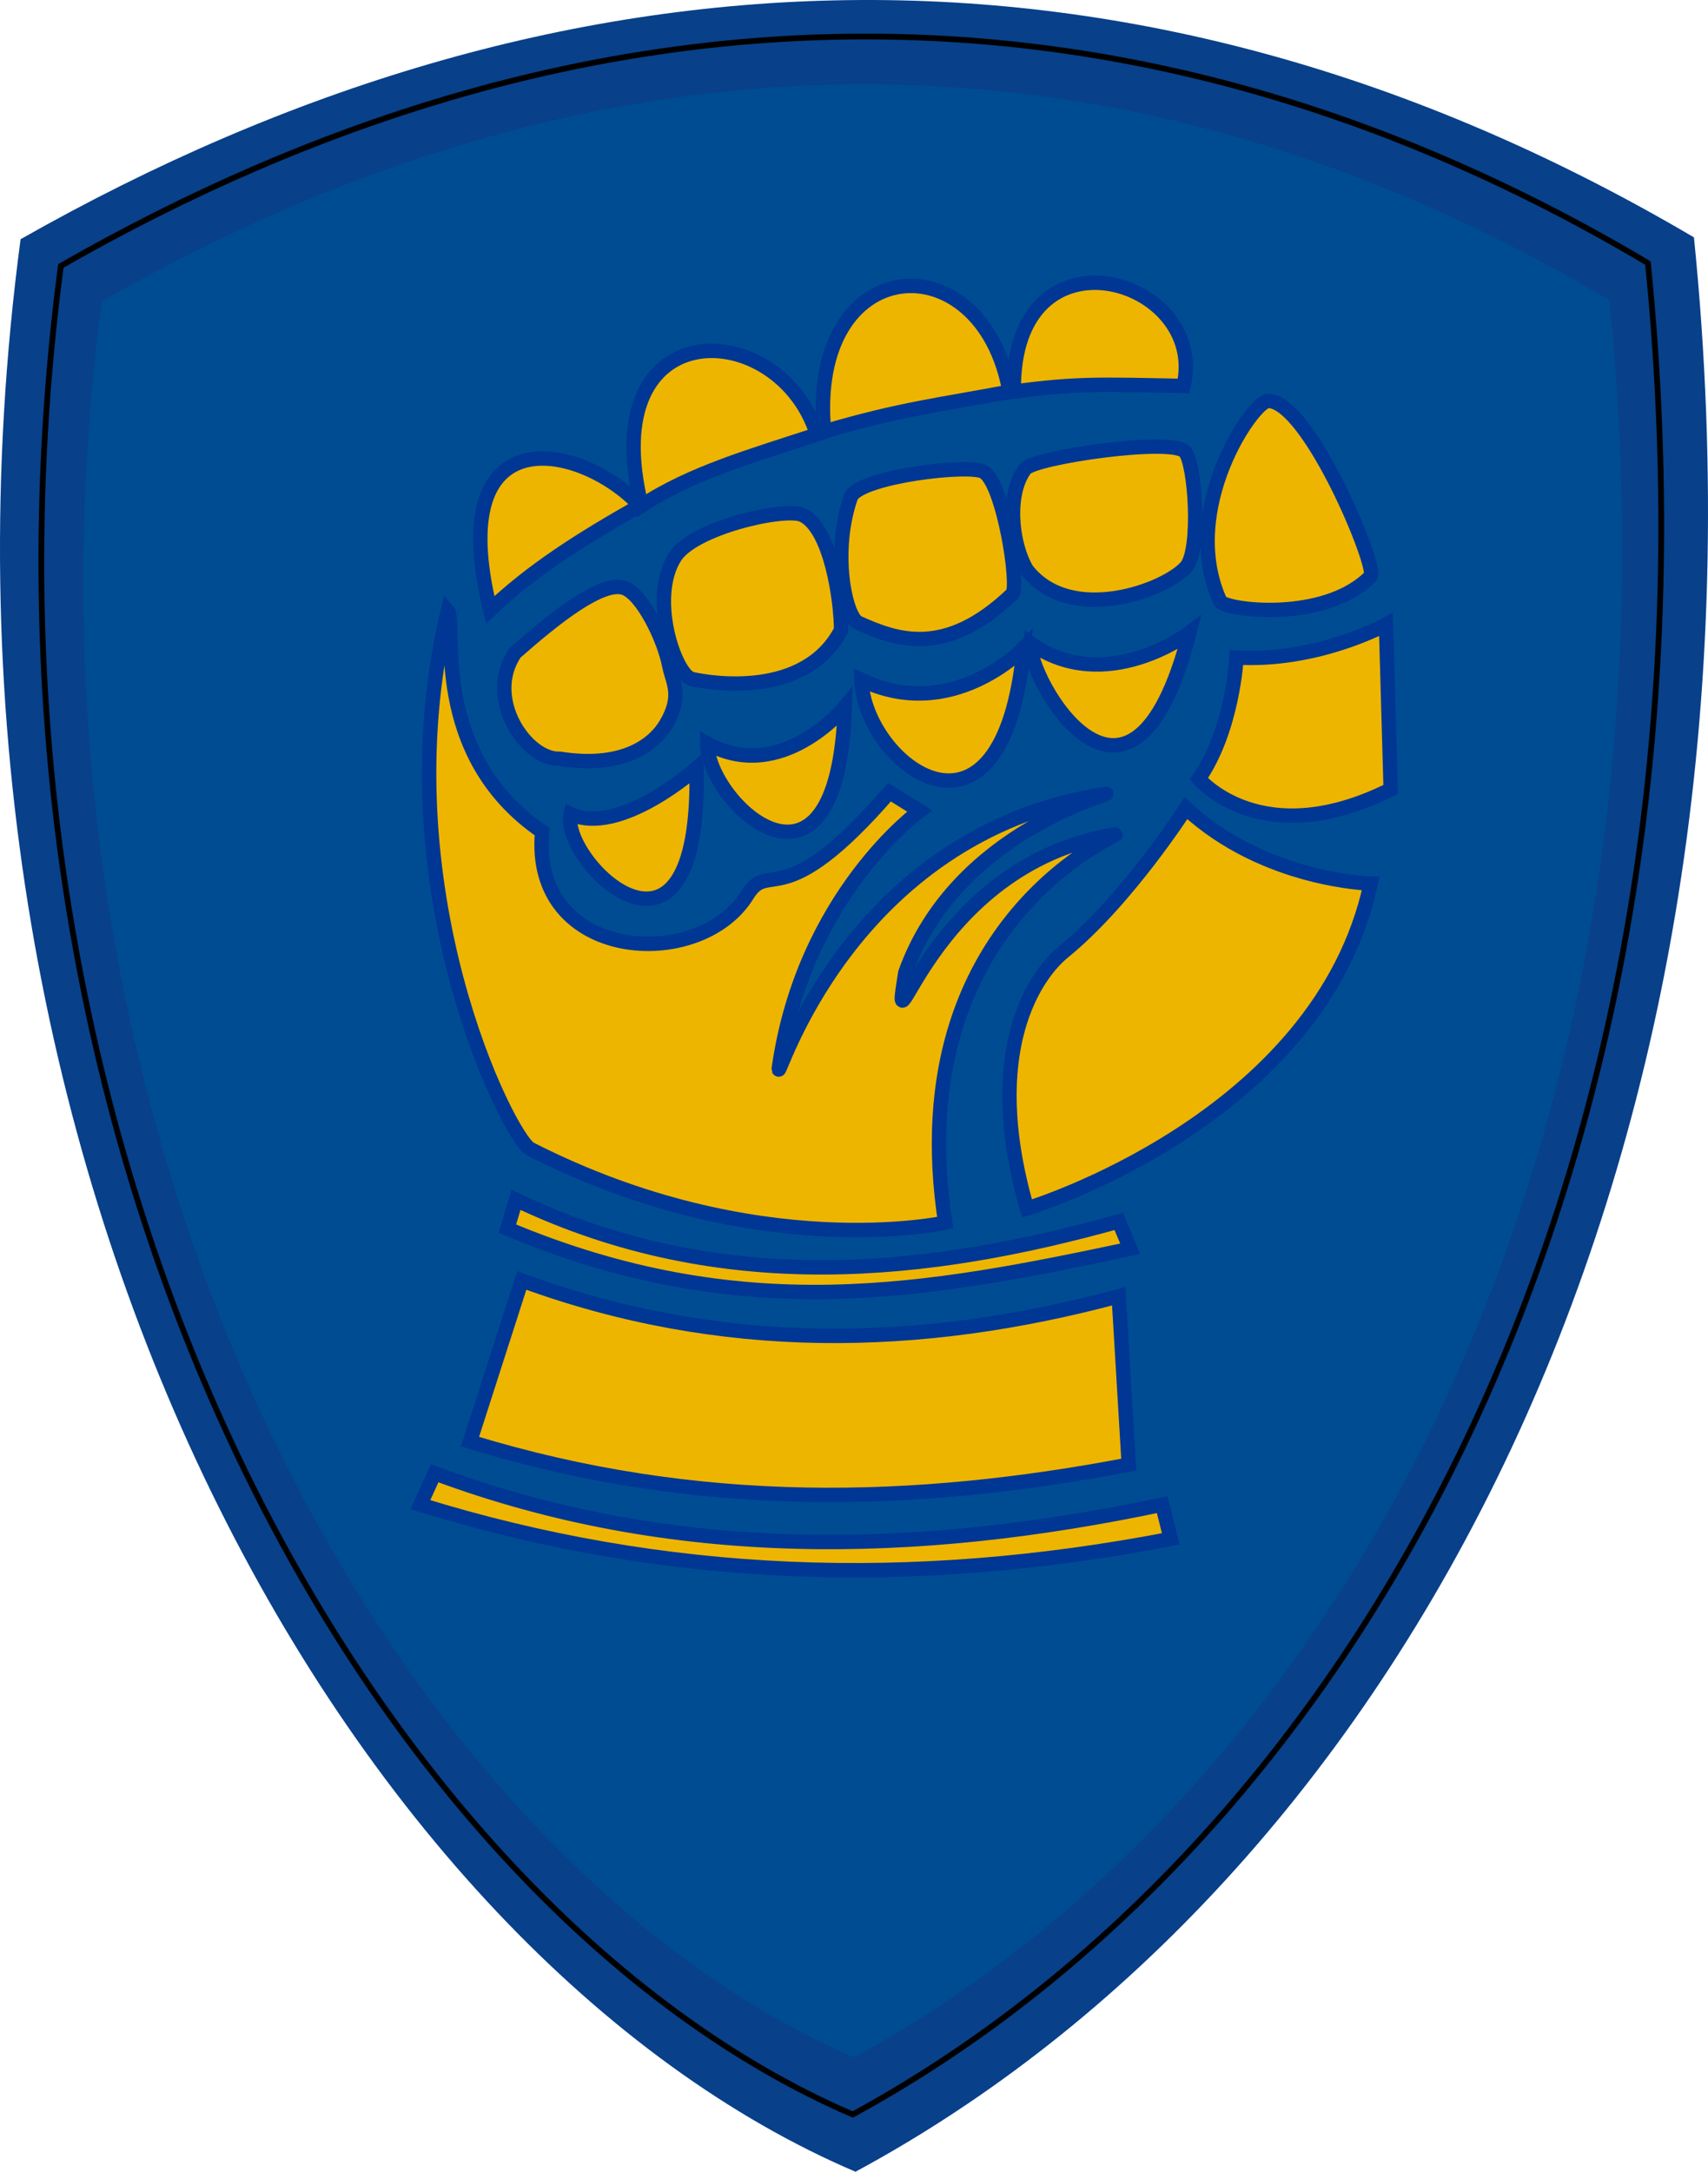 <?xml version="1.0" encoding="UTF-8" standalone="no"?>
<!-- Created with Inkscape (http://www.inkscape.org/) -->
<svg
   xmlns:dc="http://purl.org/dc/elements/1.1/"
   xmlns:cc="http://creativecommons.org/ns#"
   xmlns:rdf="http://www.w3.org/1999/02/22-rdf-syntax-ns#"
   xmlns:svg="http://www.w3.org/2000/svg"
   xmlns="http://www.w3.org/2000/svg"
   xmlns:sodipodi="http://sodipodi.sourceforge.net/DTD/sodipodi-0.dtd"
   xmlns:inkscape="http://www.inkscape.org/namespaces/inkscape"
   id="svg2508"
   sodipodi:version="0.32"
   inkscape:version="0.46"
   width="593.709"
   height="754.636"
   version="1.0"
   sodipodi:docname="46_INF_DIV_SSI.svg"
   inkscape:output_extension="org.inkscape.output.svg.inkscape">
  <defs
     id="defs2511" />
  <sodipodi:namedview
     inkscape:window-height="744"
     inkscape:window-width="1280"
     inkscape:pageshadow="2"
     inkscape:pageopacity="0.0"
     guidetolerance="10.0"
     gridtolerance="10.0"
     objecttolerance="10.0"
     borderopacity="1.0"
     bordercolor="#666666"
     pagecolor="#ffffff"
     id="base"
     showgrid="false"
     showguides="true"
     inkscape:guide-bbox="true"
     inkscape:zoom="0.5"
     inkscape:cx="189.40511"
     inkscape:cy="391.68617"
     inkscape:window-x="-4"
     inkscape:window-y="-4"
     inkscape:current-layer="svg2508" />
  <path
     style="fill:#08408a;fill-opacity:1;fill-rule:evenodd;stroke:none;stroke-width:2.1;stroke-linecap:butt;stroke-linejoin:miter;stroke-miterlimit:4;stroke-dasharray:none;stroke-opacity:1"
     d="M 7.156,83.123 C -36.004,407.741 123.014,680.279 297.378,754.636 C 483.361,654.288 621.841,409.517 588.825,82.479 C 393.867,-32.333 193.612,-22.75 7.156,83.123 z"
     id="path3961"
     sodipodi:nodetypes="cccc" />
  <path
     style="fill:#004c92;fill-opacity:1;fill-rule:evenodd;stroke:none;stroke-width:1.9;stroke-linecap:butt;stroke-linejoin:miter;stroke-miterlimit:4;stroke-dasharray:none;stroke-opacity:1"
     d="M 35.402,104.721 C -3.481,399.68 139.781,647.318 296.87,714.881 C 464.426,623.702 589.185,401.457 559.441,104.298 C 383.799,-0.024 203.384,8.521 35.402,104.721 z"
     id="path3959"
     sodipodi:nodetypes="cccc" />
  <path
     style="opacity:1;fill:#edb500;fill-opacity:1;fill-rule:evenodd;stroke:#003694;stroke-width:5;stroke-linecap:butt;stroke-linejoin:miter;stroke-miterlimit:5;stroke-dasharray:none;stroke-opacity:1"
     d="M 184.367,399.273 C 177.04,395.54 132.81,308.127 155.66,212.236 C 158.933,215.918 148.675,261.854 188.458,289.017 C 184.255,334.269 243.113,337.995 259.73,311.017 C 267.524,298.364 271.639,318.608 309.185,275.244 L 319.676,281.794 C 319.676,281.794 279.312,310.873 270.714,371.269 C 269.714,378.269 294.013,289.774 384.313,275.864 C 388.768,275.364 332.365,288.282 314.678,338.05 C 308.985,373.448 321.897,300.627 387.544,289.976 C 392.863,288.748 312.296,318.313 328.565,424.835 C 328.565,424.835 263.113,439.4 184.367,399.273 z"
     id="path2519"
     sodipodi:nodetypes="cccscccccccs" />
  <path
     style="opacity:1;fill:#edb500;fill-opacity:1;fill-rule:evenodd;stroke:#003694;stroke-width:5;stroke-linecap:butt;stroke-linejoin:miter;stroke-miterlimit:4;stroke-dasharray:none;stroke-opacity:1"
     d="M 357.003,419.926 C 341.048,364.699 360.274,338.385 369.685,330.744 C 391.703,312.868 412.23,280.835 412.23,280.835 C 439.639,306.199 476.457,307.017 476.457,307.017 C 458.867,389.244 357.003,419.926 357.003,419.926 z"
     id="path3291"
     sodipodi:nodetypes="csccc" />
  <path
     style="opacity:1;fill:#edb500;fill-opacity:1;fill-rule:evenodd;stroke:#003694;stroke-width:5;stroke-linecap:butt;stroke-linejoin:miter;stroke-miterlimit:4;stroke-dasharray:none;stroke-opacity:1"
     d="M 429.821,228.472 C 429.821,228.472 428.594,253.426 416.73,270.608 C 416.73,270.608 438.412,296.79 483.412,274.29 L 481.776,217.017 C 481.776,217.017 458.048,230.108 429.821,228.472 z"
     id="path3293"
     sodipodi:nodetypes="ccccc" />
  <path
     style="opacity:1;fill:#edb500;fill-opacity:1;fill-rule:evenodd;stroke:#003694;stroke-width:5;stroke-linecap:butt;stroke-linejoin:miter;stroke-miterlimit:4;stroke-dasharray:none;stroke-opacity:1"
     d="M 424.094,208.835 C 425.521,212 460.36,216.62 476.457,200.244 C 479.074,197.583 455.151,139.534 440.867,139.29 C 435.605,139.197 409.638,176.789 424.094,208.835 z"
     id="path3295"
     sodipodi:nodetypes="csss" />
  <path
     style="opacity:1;fill:#edb500;fill-opacity:1;fill-rule:evenodd;stroke:#003694;stroke-width:5;stroke-linecap:butt;stroke-linejoin:miter;stroke-miterlimit:4;stroke-dasharray:none;stroke-opacity:1"
     d="M 358.23,223.563 C 356.894,235.139 393.003,299.244 413.458,219.881 C 413.458,219.881 384.412,241.972 358.23,223.563 z"
     id="path3297"
     sodipodi:nodetypes="ccc" />
  <path
     style="opacity:1;fill:#edb500;fill-opacity:1;fill-rule:evenodd;stroke:#003694;stroke-width:5;stroke-linecap:butt;stroke-linejoin:miter;stroke-miterlimit:4;stroke-dasharray:none;stroke-opacity:1"
     d="M 299.396,236.253 C 300.514,265.421 348.487,302.526 355.851,225.208 C 355.851,225.208 330.896,251.39 299.396,236.253 z"
     id="path3299"
     sodipodi:nodetypes="ccc" />
  <path
     style="opacity:1;fill:#edb500;fill-opacity:1;fill-rule:evenodd;stroke:#003694;stroke-width:5;stroke-linecap:butt;stroke-linejoin:miter;stroke-miterlimit:4;stroke-dasharray:none;stroke-opacity:1"
     d="M 245.805,258.344 C 246.105,279.33 291.214,321.344 293.669,245.663 C 293.669,245.663 271.578,272.663 245.805,258.344 z"
     id="path3301"
     sodipodi:nodetypes="ccc" />
  <path
     style="opacity:1;fill:#edb500;fill-opacity:1;fill-rule:evenodd;stroke:#003694;stroke-width:5;stroke-linecap:butt;stroke-linejoin:miter;stroke-miterlimit:4;stroke-dasharray:none;stroke-opacity:1"
     d="M 198.351,282.89 C 194.559,298.967 243.857,347.935 242.123,266.935 C 242.123,266.935 215.532,290.663 198.351,282.89 z"
     id="path3303"
     sodipodi:nodetypes="ccc" />
  <path
     style="opacity:1;fill:#edb500;fill-opacity:1;fill-rule:evenodd;stroke:#003694;stroke-width:5;stroke-linecap:butt;stroke-linejoin:miter;stroke-miterlimit:4;stroke-dasharray:none;stroke-opacity:1"
     d="M 179.048,226.835 C 168.214,242.748 183.02,264.176 194.594,263.654 C 217.912,267.335 227.912,257.645 231.412,251.79 C 237.477,241.644 233.754,237.083 232.639,231.335 C 230.792,221.808 223.261,206.589 217.094,204.335 C 209.392,201.521 192.958,214.563 179.048,226.835 z"
     id="path3305"
     sodipodi:nodetypes="ccsssc" />
  <path
     style="opacity:1;fill:#edb500;fill-opacity:1;fill-rule:evenodd;stroke:#003694;stroke-width:5;stroke-linecap:butt;stroke-linejoin:miter;stroke-miterlimit:4;stroke-dasharray:none;stroke-opacity:1"
     d="M 234.367,193.926 C 225.724,208.263 234.623,234.178 240.367,235.926 C 246.867,237.426 279.867,242.897 292.367,218.926 C 292.367,208.926 288.867,183.426 278.867,178.926 C 272.749,176.173 240.367,183.426 234.367,193.926 z"
     id="path3885"
     sodipodi:nodetypes="ccccc" />
  <path
     style="opacity:1;fill:#edb500;fill-opacity:1;fill-rule:evenodd;stroke:#003694;stroke-width:5;stroke-linecap:butt;stroke-linejoin:miter;stroke-miterlimit:4;stroke-dasharray:none;stroke-opacity:1"
     d="M 298.367,216.426 C 311.233,222.145 328.349,228.944 351.867,206.426 C 354.42,203.981 348.867,167.926 341.867,163.926 C 337.013,161.153 299.867,165.426 295.867,172.426 C 288.971,191.709 293.867,214.426 298.367,216.426 z"
     id="path3887"
     sodipodi:nodetypes="ccccc" />
  <path
     style="opacity:1;fill:#edb500;fill-opacity:1;fill-rule:evenodd;stroke:#003694;stroke-width:5;stroke-linecap:butt;stroke-linejoin:miter;stroke-miterlimit:4;stroke-dasharray:none;stroke-opacity:1"
     d="M 356.367,162.926 C 349.978,171.26 351.367,188.426 356.867,197.926 C 372.095,217.548 405.44,205.004 412.367,196.926 C 417.432,191.02 415.534,160.925 411.867,156.926 C 407.28,151.925 359.465,158.885 356.367,162.926 z"
     id="path3941"
     sodipodi:nodetypes="ccsss" />
  <path
     style="opacity:1;fill:#edb500;fill-opacity:1;fill-rule:evenodd;stroke:#003694;stroke-width:5;stroke-linecap:butt;stroke-linejoin:miter;stroke-miterlimit:4;stroke-dasharray:none;stroke-opacity:1"
     d="M 179.367,416.926 L 176.367,426.926 C 257.941,461.15 322.11,448.948 392.867,433.926 L 388.867,424.426 C 323.416,442.684 251.307,451.207 179.367,416.926 z"
     id="path3943"
     sodipodi:nodetypes="ccccc" />
  <path
     style="opacity:1;fill:#edb500;fill-opacity:1;fill-rule:evenodd;stroke:#003694;stroke-width:5;stroke-linecap:butt;stroke-linejoin:miter;stroke-miterlimit:4;stroke-dasharray:none;stroke-opacity:1"
     d="M 181.367,444.926 L 163.367,500.926 C 242.699,525.334 318.349,523.05 392.367,508.926 L 388.867,450.426 C 319.7,469 250.533,470.306 181.367,444.926 z"
     id="path3945"
     sodipodi:nodetypes="ccccc" />
  <path
     style="opacity:1;fill:#edb500;fill-opacity:1;fill-rule:evenodd;stroke:#003694;stroke-width:5;stroke-linecap:butt;stroke-linejoin:miter;stroke-miterlimit:4;stroke-dasharray:none;stroke-opacity:1"
     d="M 151.077,511.922 L 146.118,522.832 C 230.982,549.103 316.806,552.088 406.958,534.733 L 403.982,522.832 C 318.687,540.806 233.736,542.726 151.077,511.922 z"
     id="path3947"
     sodipodi:nodetypes="ccccc" />
  <path
     style="opacity:1;fill:#edb500;fill-opacity:1;fill-rule:evenodd;stroke:#003694;stroke-width:5;stroke-linecap:butt;stroke-linejoin:miter;stroke-miterlimit:4;stroke-dasharray:none;stroke-opacity:1"
     d="M 170.417,211.907 C 153.666,143.745 202.074,153.886 222.486,175.707 C 201.578,187.541 185.027,198.047 170.417,211.907 z"
     id="path3949"
     sodipodi:nodetypes="ccc" />
  <path
     style="opacity:1;fill:#edb500;fill-opacity:1;fill-rule:evenodd;stroke:#003694;stroke-width:5;stroke-linecap:butt;stroke-linejoin:miter;stroke-miterlimit:4;stroke-dasharray:none;stroke-opacity:1"
     d="M 222.976,175.758 C 206.226,107.596 270.998,109.802 283.971,150.963 C 261.575,158.334 240.066,164.378 222.976,175.758 z"
     id="path3951"
     sodipodi:nodetypes="ccc" />
  <path
     style="opacity:1;fill:#edb500;fill-opacity:1;fill-rule:evenodd;stroke:#003694;stroke-width:5;stroke-linecap:butt;stroke-linejoin:miter;stroke-miterlimit:4;stroke-dasharray:none;stroke-opacity:1"
     d="M 286.451,149.971 C 280.61,87.264 341.415,83.024 350.917,136.086 C 328.025,140.482 312.962,142.063 286.451,149.971 z"
     id="path3953"
     sodipodi:nodetypes="ccc" />
  <path
     style="opacity:1;fill:#edb500;fill-opacity:1;fill-rule:evenodd;stroke:#003694;stroke-width:5;stroke-linecap:butt;stroke-linejoin:miter;stroke-miterlimit:4;stroke-dasharray:none;stroke-opacity:1"
     d="M 352.405,136.086 C 351.523,76.354 420.262,96.413 411.416,134.103 C 382.573,133.54 373.957,133.136 352.405,136.086 z"
     id="path3955"
     sodipodi:nodetypes="ccc" />
  <path
     style="fill:none;fill-rule:evenodd;stroke:#000000;stroke-width:2;stroke-linecap:butt;stroke-linejoin:miter;stroke-miterlimit:4;stroke-dasharray:none;stroke-opacity:1"
     d="M 21.153,92.397 C -19.781,402.911 131.036,663.608 296.409,734.734 C 472.802,638.746 604.14,404.234 572.827,91.405 C 387.923,-18.418 197.994,-8.876 21.153,92.397 z"
     id="path3957"
     sodipodi:nodetypes="cccc" />
</svg>
